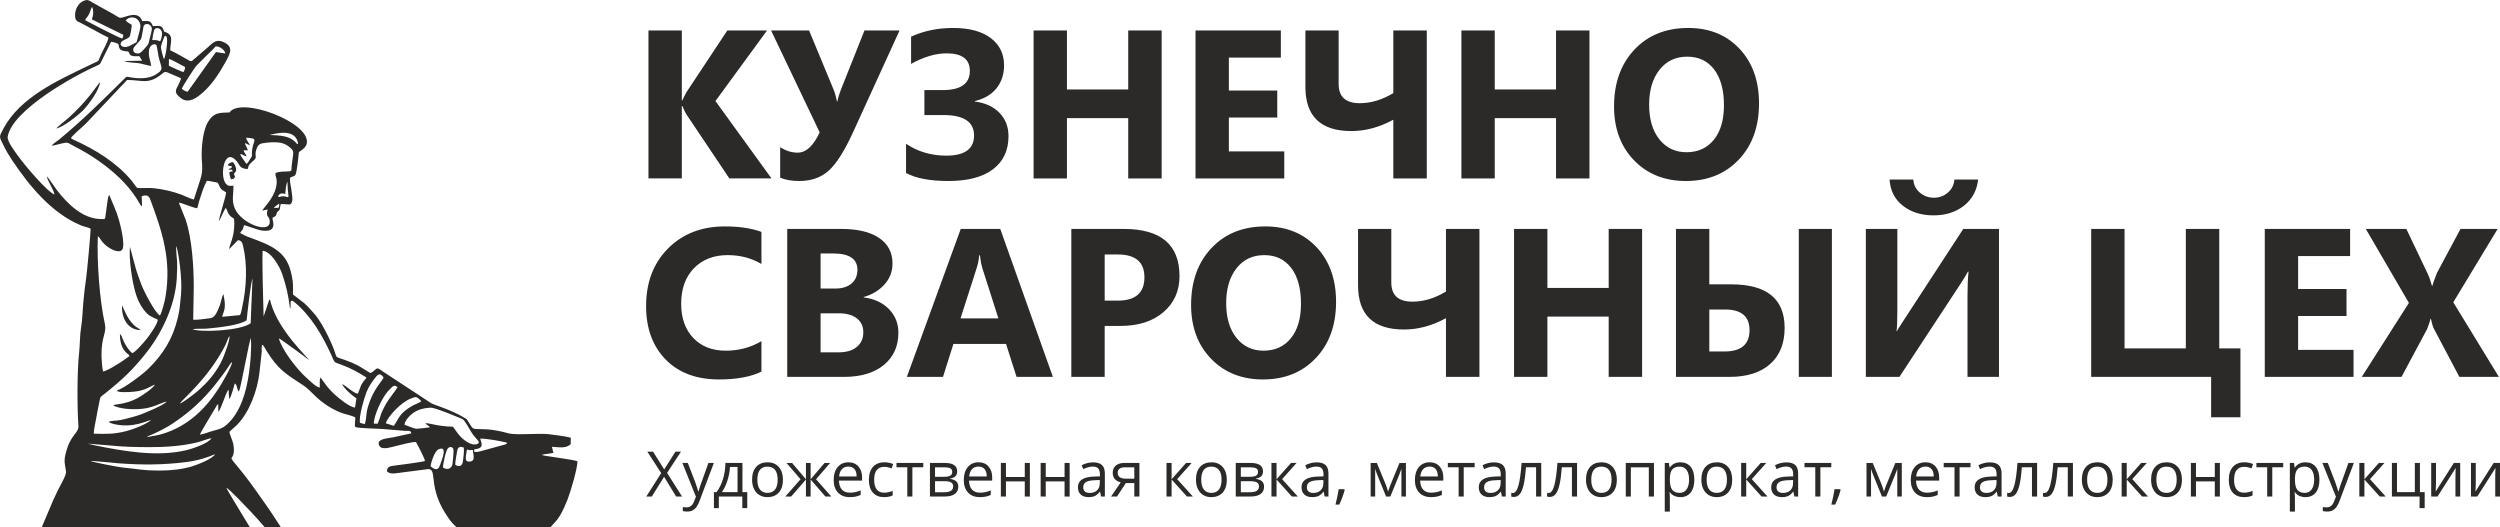 <?xml version="1.0" encoding="UTF-8"?>
<!DOCTYPE svg PUBLIC "-//W3C//DTD SVG 1.1//EN" "http://www.w3.org/Graphics/SVG/1.1/DTD/svg11.dtd">
<!-- Creator: CorelDRAW X7 -->
<svg xmlns="http://www.w3.org/2000/svg" xml:space="preserve" width="100.787mm" height="21.247mm" version="1.1" style="shape-rendering:geometricPrecision; text-rendering:geometricPrecision; image-rendering:optimizeQuality; fill-rule:evenodd; clip-rule:evenodd"
viewBox="0 0 598406 126152"
 xmlns:xlink="http://www.w3.org/1999/xlink">
 <defs>
  <style type="text/css">
   <![CDATA[
    .fil0 {fill:#2B2A29}
   ]]>
  </style>
 </defs>
 <g id="Слой_x0020_1">
  <path class="fil0" d="M113168 107706c117,1318 736,2710 -827,2782 -1156,53 -901,-864 -575,-2885 1002,259 413,117 1402,103zm50087 11142l-1417 0 -2883 -4718 -2932 4718 -1323 0 3567 -5607 -3323 -5121 1379 0 2662 4250 2685 -4250 1327 0 -3323 5079 3581 5649zm75 -8038l1305 0 1763 4583c385,1046 626,1802 719,2266l57 0c65,-251 198,-677 401,-1280 202,-603 866,-2459 1993,-5569l1305 0 -3456 9150c-343,906 -742,1548 -1200,1926 -458,378 -1019,568 -1685,568 -370,0 -739,-42 -1100,-122l0 -972c269,57 569,88 902,88 836,0 1435,-471 1790,-1408l449 -1147 -3243 -8083zm15534 10817l-1182 0 0 -2779 -5623 0 0 2779 -1174 0 0 -3831 631 0c656,-889 1170,-1933 1543,-3130 371,-1197 563,-2484 579,-3856l4074 0 0 6986 1152 0 0 3831zm-2327 -3831l0 -6025 -1805 0c-65,1085 -273,2184 -629,3296 -356,1112 -796,2021 -1325,2729l3759 0zm10871 -2975c0,1313 -331,2337 -990,3073 -660,736 -1572,1104 -2736,1104 -719,0 -1357,-168 -1916,-505 -556,-338 -987,-825 -1290,-1456 -306,-630 -456,-1369 -456,-2216 0,-1312 329,-2334 985,-3064 653,-732 1565,-1098 2727,-1098 1127,0 2018,373 2682,1122 663,749 994,1763 994,3040zm-6125 0c0,1027 205,1811 616,2349 410,539 1014,807 1813,807 796,0 1402,-268 1815,-804 413,-536 619,-1320 619,-2352 0,-1021 -206,-1798 -619,-2329 -413,-531 -1024,-796 -1830,-796 -800,0 -1400,261 -1806,784 -405,523 -608,1305 -608,2341zm11629 -3997l1122 0 0 3895 3326 -3895 1334 0 -3360 3895 3646 4129 -1408 0 -3538 -4069 0 4069 -1122 0 0 -4069 -3531 4069 -1400 0 3639 -4129 -3353 -3895 1334 0 3311 3895 0 -3895zm10482 8174c-1189,0 -2125,-363 -2811,-1086 -689,-724 -1032,-1731 -1032,-3018 0,-1297 318,-2326 957,-3090 638,-764 1495,-1145 2571,-1145 1007,0 1806,331 2392,994 586,664 881,1538 881,2622l0 772 -5539 0c25,944 263,1660 714,2151 453,488 1089,733 1913,733 864,0 1720,-179 2566,-543l0 1087c-430,188 -839,320 -1222,403 -383,80 -846,120 -1390,120zm-330 -7317c-646,0 -1159,210 -1542,631 -386,418 -612,1000 -679,1743l4202 0c0,-766 -170,-1354 -514,-1763 -343,-408 -831,-611 -1467,-611zm8577 7317c-1164,0 -2066,-358 -2705,-1074 -638,-719 -956,-1733 -956,-3043 0,-1347 323,-2386 972,-3120 648,-733 1570,-1102 2769,-1102 386,0 771,43 1160,126 386,82 688,180 909,295l-376 1034c-268,-107 -561,-195 -879,-268 -318,-70 -598,-105 -844,-105 -1632,0 -2449,1042 -2449,3126 0,986 198,1745 596,2274 401,527 989,790 1773,790 669,0 1357,-144 2061,-433l0 1082c-538,278 -1215,418 -2031,418zm9363 -7152l-2614 0 0 7002 -1217 0 0 -7002 -2584 0 0 -1036 6415 0 0 1036zm8114 980c0,523 -150,921 -451,1192 -301,270 -724,453 -1267,545l0 68c686,93 1187,293 1503,601 315,308 473,734 473,1277 0,746 -276,1325 -827,1731 -551,405 -1355,608 -2411,608l-3544 0 0 -8038 3529 0c1996,0 2995,671 2995,2016zm-962 3600c0,-432 -165,-751 -496,-948 -330,-198 -876,-296 -1640,-296l-2209 0 0 2644 2239 0c1405,0 2106,-465 2106,-1400zm-228 -3485c0,-391 -150,-669 -450,-834 -301,-163 -757,-246 -1368,-246l-2299 0 0 2269 2064 0c754,0 1285,-92 1593,-278 308,-188 460,-491 460,-911zm6609 6057c-1190,0 -2126,-363 -2812,-1086 -689,-724 -1032,-1731 -1032,-3018 0,-1297 318,-2326 956,-3090 639,-764 1495,-1145 2572,-1145 1007,0 1806,331 2392,994 586,664 882,1538 882,2622l0 772 -5540 0c25,944 263,1660 714,2151 453,488 1089,733 1913,733 864,0 1720,-179 2567,-543l0 1087c-431,188 -839,320 -1223,403 -382,80 -846,120 -1389,120zm-331 -7317c-646,0 -1159,210 -1543,631 -385,418 -611,1000 -678,1743l4202 0c0,-766 -170,-1354 -513,-1763 -343,-408 -832,-611 -1468,-611zm6581 -871l0 3365 4508 0 0 -3365 1217 0 0 8038 -1217 0 0 -3621 -4508 0 0 3621 -1217 0 0 -8038 1217 0zm9524 0l0 3365 4507 0 0 -3365 1217 0 0 8038 -1217 0 0 -3621 -4507 0 0 3621 -1217 0 0 -8038 1217 0zm13250 8038l-244 -1145 -60 0c-400,504 -798,847 -1197,1028 -400,177 -896,267 -1492,267 -799,0 -1422,-205 -1876,-616 -451,-413 -678,-996 -678,-1757 0,-1626 1299,-2477 3894,-2555l1365 -45 0 -498c0,-629 -136,-1095 -406,-1395 -273,-301 -706,-451 -1302,-451 -671,0 -1428,206 -2274,616l-373 -932c395,-215 829,-385 1299,-508 474,-123 947,-183 1420,-183 960,0 1668,213 2132,639 463,426 693,1107 693,2046l0 5489 -901 0zm-2753 -857c759,0 1355,-207 1786,-623 433,-416 651,-996 651,-1746l0 -726 -1220 53c-966,33 -1665,183 -2093,451 -428,265 -641,681 -641,1242 0,441 133,776 401,1004 265,231 638,345 1116,345zm6569 857l-1425 0 2312 -3398c-622,-138 -1098,-403 -1428,-797 -328,-393 -493,-886 -493,-1484 0,-731 245,-1308 739,-1728 495,-421 1184,-631 2068,-631l3581 0 0 8038 -1220 0 0 -3215 -2031 0 -2103 3215zm153 -5665c0,933 676,1398 2023,1398l1958 0 0 -2720 -2206 0c-1184,0 -1775,441 -1775,1322zm16377 -2373l1335 0 -3471 3879 3756 4159 -1422 0 -3669 -4072 0 4072 -1217 0 0 -8038 1217 0 0 3909 3471 -3909zm9749 4011c0,1313 -331,2337 -989,3073 -662,736 -1573,1104 -2737,1104 -719,0 -1358,-168 -1916,-505 -556,-338 -986,-825 -1290,-1456 -305,-630 -455,-1369 -455,-2216 0,-1312 328,-2334 984,-3064 653,-732 1565,-1098 2727,-1098 1127,0 2018,373 2682,1122 663,749 994,1763 994,3040zm-6126 0c0,1027 206,1811 617,2349 411,539 1014,807 1813,807 796,0 1402,-268 1815,-804 413,-536 619,-1320 619,-2352 0,-1021 -206,-1798 -619,-2329 -413,-531 -1024,-796 -1830,-796 -799,0 -1400,261 -1806,784 -405,523 -609,1305 -609,2341zm14785 -1995c0,523 -150,921 -450,1192 -301,270 -724,453 -1268,545l0 68c687,93 1187,293 1503,601 316,308 473,734 473,1277 0,746 -275,1325 -826,1731 -551,405 -1355,608 -2411,608l-3544 0 0 -8038 3528 0c1996,0 2995,671 2995,2016zm-961 3600c0,-432 -166,-751 -496,-948 -331,-198 -876,-296 -1640,-296l-2209 0 0 2644 2239 0c1405,0 2106,-465 2106,-1400zm-228 -3485c0,-391 -150,-669 -451,-834 -300,-163 -756,-246 -1367,-246l-2299 0 0 2269 2063 0c754,0 1285,-92 1593,-278 308,-188 461,-491 461,-911zm7901 -2131l1334 0 -3471 3879 3757 4159 -1423 0 -3668 -4072 0 4072 -1217 0 0 -8038 1217 0 0 3909 3471 -3909zm8053 8038l-243 -1145 -60 0c-400,504 -799,847 -1197,1028 -400,177 -896,267 -1492,267 -799,0 -1423,-205 -1876,-616 -451,-413 -679,-996 -679,-1757 0,-1626 1300,-2477 3895,-2555l1364 -45 0 -498c0,-629 -135,-1095 -405,-1395 -273,-301 -707,-451 -1303,-451 -671,0 -1427,206 -2273,616l-374 -932c396,-215 829,-385 1300,-508 474,-123 947,-183 1420,-183 959,0 1668,213 2131,639 464,426 693,1107 693,2046l0 5489 -901 0zm-2752 -857c759,0 1355,-207 1786,-623 433,-416 650,-996 650,-1746l0 -726 -1219 53c-966,33 -1665,183 -2093,451 -429,265 -641,681 -641,1242 0,441 132,776 400,1004 266,231 639,345 1117,345zm7440 -886l110 168c-128,491 -310,1059 -550,1705 -238,649 -489,1249 -747,1808l-916 0c130,-508 275,-1136 435,-1886 158,-745 271,-1344 333,-1795l1335 0zm10487 569l228 -681 316 -867 2179 -5302 1547 0 0 8024 -1076 0 0 -6638 -148 425 -426 1122 -2076 5091 -1022 0 -2076 -5104c-258,-656 -438,-1166 -535,-1534l0 6638 -1085 0 0 -8024 1488 0 2108 5097c210,538 403,1124 578,1753zm10263 1324c-1190,0 -2127,-363 -2812,-1086 -689,-724 -1032,-1731 -1032,-3018 0,-1297 318,-2326 956,-3090 639,-764 1495,-1145 2572,-1145 1007,0 1806,331 2392,994 586,664 881,1538 881,2622l0 772 -5539 0c25,944 263,1660 714,2151 453,488 1089,733 1913,733 864,0 1720,-179 2566,-543l0 1087c-430,188 -838,320 -1221,403 -383,80 -847,120 -1390,120zm-331 -7317c-646,0 -1159,210 -1543,631 -385,418 -610,1000 -678,1743l4202 0c0,-766 -170,-1354 -513,-1763 -344,-408 -832,-611 -1468,-611zm10788 165l-2614 0 0 7002 -1217 0 0 -7002 -2584 0 0 -1036 6415 0 0 1036zm6534 7002l-243 -1145 -60 0c-401,504 -799,847 -1197,1028 -401,177 -897,267 -1493,267 -798,0 -1422,-205 -1876,-616 -450,-413 -678,-996 -678,-1757 0,-1626 1300,-2477 3894,-2555l1365 -45 0 -498c0,-629 -136,-1095 -406,-1395 -273,-301 -706,-451 -1302,-451 -671,0 -1427,206 -2274,616l-373 -932c396,-215 829,-385 1300,-508 473,-123 946,-183 1419,-183 959,0 1668,213 2132,639 463,426 693,1107 693,2046l0 5489 -901 0zm-2752 -857c758,0 1354,-207 1785,-623 433,-416 651,-996 651,-1746l0 -726 -1219 53c-967,33 -1666,183 -2094,451 -428,265 -641,681 -641,1242 0,441 133,776 401,1004 265,231 638,345 1117,345zm12160 857l-1232 0 0 -7002 -2414 0c-133,1743 -318,3126 -551,4148 -235,1024 -541,1772 -914,2248 -376,473 -851,711 -1427,711 -266,0 -477,-30 -632,-88l0 -903c109,29 231,45 366,45 563,0 1012,-594 1345,-1783 333,-1187 583,-2993 756,-5414l4703 0 0 8038zm8576 0l-1232 0 0 -7002 -2413 0c-133,1743 -318,3126 -551,4148 -235,1024 -541,1772 -914,2248 -376,473 -851,711 -1428,711 -265,0 -475,-30 -631,-88l0 -903c108,29 231,45 366,45 563,0 1011,-594 1345,-1783 333,-1187 583,-2993 756,-5414l4702 0 0 8038zm9522 -4027c0,1313 -331,2337 -990,3073 -660,736 -1572,1104 -2736,1104 -719,0 -1358,-168 -1916,-505 -556,-338 -987,-825 -1290,-1456 -306,-630 -456,-1369 -456,-2216 0,-1312 329,-2334 985,-3064 653,-732 1565,-1098 2727,-1098 1127,0 2018,373 2682,1122 663,749 994,1763 994,3040zm-6125 0c0,1027 205,1811 615,2349 411,539 1015,807 1814,807 796,0 1402,-268 1815,-804 413,-536 618,-1320 618,-2352 0,-1021 -205,-1798 -618,-2329 -413,-531 -1024,-796 -1830,-796 -799,0 -1400,261 -1806,784 -405,523 -608,1305 -608,2341zm9478 4027l-1217 0 0 -8038 6746 0 0 8038 -1232 0 0 -6987 -4297 0 0 6987zm11857 150c-523,0 -1001,-98 -1435,-290 -431,-193 -796,-491 -1089,-892l-88 0c58,469 88,915 88,1335l0 3303 -1217 0 0 -11644 989 0 170 1097 58 0c313,-441 679,-759 1094,-954 416,-196 892,-294 1430,-294 1067,0 1891,366 2472,1095 578,728 869,1750 869,3067 0,1323 -296,2349 -884,3081 -592,731 -1407,1096 -2457,1096zm-175 -7302c-821,0 -1418,228 -1783,681 -368,456 -556,1180 -566,2174l0 270c0,1130 188,1938 566,2424 376,489 982,732 1813,732 693,0 1240,-281 1633,-844 393,-564 591,-1337 591,-2327 0,-1001 -198,-1770 -591,-2306 -393,-536 -950,-804 -1663,-804zm12581 3125c0,1313 -331,2337 -989,3073 -661,736 -1573,1104 -2737,1104 -719,0 -1358,-168 -1916,-505 -556,-338 -986,-825 -1290,-1456 -305,-630 -455,-1369 -455,-2216 0,-1312 327,-2334 984,-3064 653,-732 1565,-1098 2727,-1098 1126,0 2018,373 2681,1122 664,749 995,1763 995,3040zm-6125 0c0,1027 205,1811 616,2349 411,539 1014,807 1813,807 796,0 1402,-268 1815,-804 414,-536 619,-1320 619,-2352 0,-1021 -205,-1798 -619,-2329 -413,-531 -1024,-796 -1830,-796 -799,0 -1400,261 -1806,784 -406,523 -608,1305 -608,2341zm12949 -4011l1335 0 -3471 3879 3756 4159 -1422 0 -3669 -4072 0 4072 -1217 0 0 -8038 1217 0 0 3909 3471 -3909zm8053 8038l-243 -1145 -60 0c-400,504 -798,847 -1197,1028 -400,177 -896,267 -1492,267 -799,0 -1422,-205 -1876,-616 -450,-413 -678,-996 -678,-1757 0,-1626 1299,-2477 3894,-2555l1364 -45 0 -498c0,-629 -135,-1095 -405,-1395 -273,-301 -706,-451 -1302,-451 -671,0 -1428,206 -2274,616l-373 -932c395,-215 829,-385 1300,-508 473,-123 946,-183 1419,-183 959,0 1668,213 2132,639 463,426 693,1107 693,2046l0 5489 -902 0zm-2752 -857c759,0 1355,-207 1786,-623 433,-416 651,-996 651,-1746l0 -726 -1220 53c-966,33 -1665,183 -2093,451 -429,265 -641,681 -641,1242 0,441 133,776 400,1004 266,231 639,345 1117,345zm11590 -6145l-2615 0 0 7002 -1217 0 0 -7002 -2584 0 0 -1036 6416 0 0 1036zm2116 5259l110 168c-128,491 -311,1059 -551,1705 -238,649 -489,1249 -746,1808l-917 0c131,-508 276,-1136 436,-1886 158,-745 270,-1344 333,-1795l1335 0zm10487 569l228 -681 316 -867 2179 -5302 1547 0 0 8024 -1077 0 0 -6638 -147 425 -426 1122 -2076 5091 -1022 0 -2076 -5104c-258,-656 -438,-1166 -536,-1534l0 6638 -1084 0 0 -8024 1487 0 2109 5097c210,538 403,1124 578,1753zm10262 1324c-1189,0 -2126,-363 -2812,-1086 -688,-724 -1031,-1731 -1031,-3018 0,-1297 317,-2326 956,-3090 639,-764 1495,-1145 2572,-1145 1007,0 1805,331 2391,994 586,664 882,1538 882,2622l0 772 -5539 0c25,944 263,1660 713,2151 454,488 1089,733 1914,733 863,0 1720,-179 2566,-543l0 1087c-430,188 -838,320 -1222,403 -383,80 -846,120 -1390,120zm-330 -7317c-646,0 -1159,210 -1543,631 -385,418 -611,1000 -678,1743l4202 0c0,-766 -170,-1354 -514,-1763 -343,-408 -831,-611 -1467,-611zm10788 165l-2614 0 0 7002 -1218 0 0 -7002 -2583 0 0 -1036 6415 0 0 1036zm6533 7002l-242 -1145 -60 0c-401,504 -799,847 -1197,1028 -401,177 -897,267 -1493,267 -799,0 -1423,-205 -1876,-616 -450,-413 -678,-996 -678,-1757 0,-1626 1299,-2477 3894,-2555l1364 -45 0 -498c0,-629 -135,-1095 -405,-1395 -273,-301 -707,-451 -1303,-451 -670,0 -1427,206 -2273,616l-373 -932c395,-215 829,-385 1300,-508 473,-123 946,-183 1419,-183 959,0 1668,213 2131,639 464,426 694,1107 694,2046l0 5489 -902 0zm-2752 -857c759,0 1355,-207 1786,-623 433,-416 650,-996 650,-1746l0 -726 -1219 53c-966,33 -1665,183 -2093,451 -429,265 -641,681 -641,1242 0,441 132,776 401,1004 265,231 638,345 1116,345zm12161 857l-1232 0 0 -7002 -2414 0c-133,1743 -318,3126 -551,4148 -236,1024 -541,1772 -914,2248 -376,473 -852,711 -1428,711 -265,0 -476,-30 -631,-88l0 -903c108,29 231,45 366,45 563,0 1012,-594 1345,-1783 333,-1187 583,-2993 756,-5414l4703 0 0 8038zm8576 0l-1232 0 0 -7002 -2414 0c-132,1743 -318,3126 -550,4148 -236,1024 -541,1772 -915,2248 -375,473 -850,711 -1427,711 -265,0 -476,-30 -631,-88l0 -903c108,29 231,45 366,45 563,0 1011,-594 1344,-1783 333,-1187 584,-2993 757,-5414l4702 0 0 8038zm9521 -4027c0,1313 -330,2337 -989,3073 -661,736 -1572,1104 -2737,1104 -718,0 -1357,-168 -1915,-505 -557,-338 -987,-825 -1290,-1456 -306,-630 -456,-1369 -456,-2216 0,-1312 328,-2334 984,-3064 654,-732 1565,-1098 2727,-1098 1127,0 2019,373 2682,1122 664,749 994,1763 994,3040zm-6125 0c0,1027 206,1811 616,2349 411,539 1014,807 1813,807 797,0 1403,-268 1816,-804 413,-536 618,-1320 618,-2352 0,-1021 -205,-1798 -618,-2329 -413,-531 -1025,-796 -1831,-796 -799,0 -1400,261 -1805,784 -406,523 -609,1305 -609,2341zm12949 -4011l1335 0 -3471 3879 3756 4159 -1422 0 -3668 -4072 0 4072 -1217 0 0 -8038 1217 0 0 3909 3470 -3909zm9749 4011c0,1313 -330,2337 -989,3073 -661,736 -1573,1104 -2737,1104 -718,0 -1357,-168 -1915,-505 -557,-338 -988,-825 -1291,-1456 -305,-630 -455,-1369 -455,-2216 0,-1312 328,-2334 984,-3064 654,-732 1565,-1098 2727,-1098 1127,0 2019,373 2682,1122 664,749 994,1763 994,3040zm-6125 0c0,1027 206,1811 616,2349 410,539 1014,807 1813,807 797,0 1402,-268 1816,-804 413,-536 618,-1320 618,-2352 0,-1021 -205,-1798 -618,-2329 -414,-531 -1025,-796 -1831,-796 -799,0 -1400,261 -1805,784 -406,523 -609,1305 -609,2341zm9479 -4011l0 3365 4507 0 0 -3365 1217 0 0 8038 -1217 0 0 -3621 -4507 0 0 3621 -1217 0 0 -8038 1217 0zm11519 8188c-1164,0 -2066,-358 -2705,-1074 -639,-719 -957,-1733 -957,-3043 0,-1347 324,-2386 972,-3120 649,-733 1570,-1102 2769,-1102 386,0 772,43 1160,126 386,82 689,180 909,295l-375 1034c-268,-107 -561,-195 -880,-268 -317,-70 -597,-105 -843,-105 -1633,0 -2449,1042 -2449,3126 0,986 197,1745 596,2274 400,527 989,790 1773,790 668,0 1357,-144 2060,-433l0 1082c-538,278 -1214,418 -2030,418zm9363 -7152l-2615 0 0 7002 -1216 0 0 -7002 -2585 0 0 -1036 6416 0 0 1036zm5331 7152c-523,0 -1001,-98 -1435,-290 -430,-193 -796,-491 -1089,-892l-88 0c58,469 88,915 88,1335l0 3303 -1217 0 0 -11644 989 0 171 1097 57 0c313,-441 679,-759 1094,-954 416,-196 892,-294 1430,-294 1067,0 1891,366 2472,1095 578,728 869,1750 869,3067 0,1323 -296,2349 -884,3081 -591,731 -1408,1096 -2457,1096zm-175 -7302c-822,0 -1417,228 -1783,681 -368,456 -556,1180 -566,2174l0 270c0,1130 188,1938 566,2424 375,489 982,732 1813,732 694,0 1239,-281 1633,-844 393,-564 591,-1337 591,-2327 0,-1001 -198,-1770 -591,-2306 -394,-536 -949,-804 -1663,-804zm4217 -886l1305 0 1763 4583c386,1046 625,1802 719,2266l57 0c65,-251 198,-677 401,-1280 202,-603 866,-2459 1993,-5569l1305 0 -3457 9150c-342,906 -741,1548 -1199,1926 -458,378 -1019,568 -1685,568 -370,0 -739,-42 -1100,-122l0 -972c269,57 569,88 902,88 836,0 1435,-471 1790,-1408l449 -1147 -3243 -8083zm13535 0l1335 0 -3471 3879 3756 4159 -1422 0 -3669 -4072 0 4072 -1216 0 0 -8038 1216 0 0 3909 3471 -3909zm10953 10817l-1219 0 0 -2779 -6623 0 0 -8038 1216 0 0 6986 4270 0 0 -6986 1219 0 0 6986 1137 0 0 3831zm2707 -10817l0 5096 -52 1337 -20 418 4352 -6851 1518 0 0 8038 -1137 0 0 -4913 22 -970 38 -953 -4347 6836 -1518 0 0 -8038 1144 0zm9524 0l0 5096 -52 1337 -21 418 4352 -6851 1518 0 0 8038 -1136 0 0 -4913 22 -970 38 -953 -4348 6836 -1517 0 0 -8038 1144 0zm-410349 -21851c-2580,1248 -5961,1871 -10125,1871 -5430,0 -9705,-1593 -12815,-4789 -3120,-3195 -4671,-7452 -4671,-12772 0,-5666 1745,-10261 5244,-13785 3498,-3524 8043,-5286 13624,-5286 3457,0 6374,438 8743,1315l0 7681c-2369,-1417 -5067,-2125 -8102,-2125 -3322,0 -6011,1045 -8052,3136 -2039,2092 -3060,4924 -3060,8499 0,3423 961,6155 2892,8187 1922,2031 4519,3051 7782,3051 3111,0 5960,-758 8540,-2276l0 7293zm6172 1256l0 -35418 12899 0c3954,0 6990,724 9114,2175 2124,1442 3187,3490 3187,6121 0,1913 -649,3583 -1939,5016 -1298,1433 -2942,2428 -4958,2984l0 102c2521,312 4537,1247 6045,2790 1501,1552 2259,3432 2259,5658 0,3246 -1163,5817 -3481,7722 -2327,1897 -5497,2850 -9510,2850l-13616 0zm7984 -29542l0 8397 3507 0c1644,0 2942,-396 3887,-1197 952,-801 1424,-1897 1424,-3296 0,-2606 -1947,-3904 -5834,-3904l-2984 0zm0 14324l0 9341 4325 0c1838,0 3288,-429 4333,-1289 1046,-852 1569,-2024 1569,-3507 0,-1417 -514,-2521 -1543,-3331 -1038,-809 -2470,-1214 -4317,-1214l-4367 0zm55602 15218l-8692 0 -2521 -7883 -12596 0 -2495 7883 -8651 0 12900 -35418 9459 0 12596 35418zm-13043 -14004l-3802 -11905c-278,-893 -481,-1955 -598,-3186l-195 0c-84,1036 -286,2065 -615,3085l-3853 12006 9063 0zm25445 1804l0 12200 -7984 0 0 -35418 12503 0c8928,0 13389,3760 13389,11289 0,3557 -1282,6432 -3845,8633 -2563,2192 -5978,3296 -10260,3296l-3803 0zm0 -17098l0 11045 3137 0c4248,0 6373,-1863 6373,-5582 0,-3642 -2125,-5463 -6373,-5463l-3137 0zm37872 29913c-5075,0 -9207,-1652 -12402,-4948 -3196,-3306 -4789,-7606 -4789,-12908 0,-5599 1619,-10126 4865,-13583 3246,-3456 7537,-5193 12891,-5193 5058,0 9148,1661 12267,4965 3119,3314 4679,7682 4679,13094 0,5565 -1619,10058 -4856,13464 -3229,3407 -7453,5109 -12655,5109zm345 -29761c-2798,0 -5024,1045 -6668,3154 -1644,2099 -2470,4872 -2470,8329 0,3507 826,6281 2470,8330 1644,2040 3802,3060 6466,3060 2757,0 4932,-995 6551,-2976 1611,-1990 2420,-4738 2420,-8262 0,-3676 -785,-6534 -2344,-8575 -1568,-2040 -3709,-3060 -6425,-3060zm51480 29146l-8009 0 0 -14054c-3305,1812 -6661,2714 -10050,2714 -7326,0 -10994,-3524 -10994,-10572l0 -13506 7959 0 0 12815c0,3068 1686,4595 5058,4595 2673,0 5346,-801 8027,-2420l0 -14990 8009 0 0 35418zm38943 0l-8001 0 0 -14425 -14670 0 0 14425 -7984 0 0 -35418 7984 0 0 14130 14670 0 0 -14130 8001 0 0 35418zm45426 0l-7925 0 0 -35418 7925 0 0 35418zm-37324 0l0 -35418 7984 0 0 13261 5211 0c8548,0 12815,3474 12815,10421 0,3710 -1147,6593 -3457,8650 -2302,2057 -5556,3086 -9755,3086l-12798 0zm7984 -16128l0 10049 3600 0c4022,0 6028,-1703 6028,-5109 0,-3297 -1956,-4940 -5876,-4940l-3752 0zm69337 16128l-7537 0 0 -19467c0,-2234 83,-4148 252,-5724l-151 0c-347,674 -937,1652 -1779,2933l-14620 22258 -8034 0 0 -35418 7537 0 0 19585c0,2420 -68,4046 -194,4864l93 0c84,-194 691,-1155 1829,-2892l14054 -21557 8550 0 0 35418zm-4991 -47239c-295,2622 -1425,4705 -3382,6256 -1964,1543 -4392,2319 -7293,2319 -2942,0 -5395,-776 -7360,-2319 -1955,-1551 -3009,-3634 -3161,-6256l5682 0c85,1273 599,2310 1560,3128 953,818 2082,1223 3381,1223 1281,0 2395,-414 3339,-1231 936,-827 1458,-1863 1551,-3120l5683 0zm62785 56901l-7015 0 0 -9662 -28707 0 0 -35418 7984 0 0 28597 14670 0 0 -28597 8001 0 0 28597 5067 0 0 16483zm27072 -9662l-21246 0 0 -35418 20428 0 0 6491 -12444 0 0 7883 11584 0 0 6467 -11584 0 0 8102 13262 0 0 6475zm34795 0l-9460 0 -6104 -11534c-228,-430 -464,-1222 -717,-2369l-93 0c-117,540 -387,1367 -817,2471l-6121 11432 -9511 0 11281 -17713 -10319 -17705 9704 0 5067 10623c396,834 750,1829 1062,2984l101 0c194,-691 565,-1720 1105,-3086l5632 -10521 8894 0 -10623 17561 10919 17857zm-413478 -47505l-10084 0 -10320 -15387c-202,-295 -514,-953 -944,-1956l-118 0 0 17343 -7984 0 0 -35419 7984 0 0 16744 118 0c203,-464 531,-1121 995,-1973l9780 -14771 9510 0 -12352 16896 13415 18523zm30654 -35419l-11095 24282c-2074,4543 -4030,7637 -5876,9282 -1847,1652 -4182,2470 -7015,2470 -1880,0 -3406,-270 -4594,-809l0 -7293c1349,877 2748,1315 4198,1315 1998,0 3752,-1619 5261,-4847l-11635 -24400 9097 0 5877 14173c345,860 615,1821 817,2892l43 0c185,-886 464,-1821 843,-2791l5682 -14274 8397 0zm1552 34112l0 -6989c2816,1888 6020,2841 9611,2841 4443,0 6669,-1611 6669,-4823 0,-3262 -2445,-4890 -7335,-4890l-4553 0 0 -5977 4350 0c4351,0 6526,-1526 6526,-4595 0,-2799 -1855,-4199 -5564,-4199 -2648,0 -5480,843 -8498,2521l0 -6517c3035,-1391 6382,-2082 10057,-2082 3870,0 6872,809 9005,2411 2133,1610 3195,3785 3195,6534 0,2158 -607,3987 -1813,5497 -1213,1509 -2933,2521 -5176,3052l0 118c2521,329 4493,1239 5918,2731 1425,1493 2133,3339 2133,5548 0,3407 -1231,6053 -3701,7925 -2470,1880 -6028,2816 -10673,2816 -4410,0 -7799,-641 -10151,-1922zm61183 1307l-8001 0 0 -14426 -14670 0 0 14426 -7984 0 0 -35419 7984 0 0 14130 14670 0 0 -14130 8001 0 0 35419zm29349 0l-21246 0 0 -35419 20428 0 0 6492 -12444 0 0 7883 11584 0 0 6466 -11584 0 0 8103 13262 0 0 6475zm34111 0l-8009 0 0 -14055c-3305,1813 -6661,2715 -10050,2715 -7326,0 -10994,-3524 -10994,-10573l0 -13506 7959 0 0 12815c0,3069 1686,4595 5059,4595 2672,0 5345,-801 8026,-2420l0 -14990 8009 0 0 35419zm38943 0l-8001 0 0 -14426 -14670 0 0 14426 -7984 0 0 -35419 7984 0 0 14130 14670 0 0 -14130 8001 0 0 35419zm23075 615c-5075,0 -9206,-1652 -12401,-4949 -3195,-3305 -4790,-7604 -4790,-12908 0,-5598 1620,-10125 4866,-13582 3245,-3457 7537,-5193 12891,-5193 5058,0 9147,1660 12266,4966 3120,3313 4680,7680 4680,13093 0,5564 -1619,10058 -4857,13464 -3228,3406 -7452,5109 -12655,5109zm346 -29761c-2799,0 -5025,1045 -6668,3153 -1645,2099 -2471,4873 -2471,8330 0,3507 826,6281 2471,8329 1643,2041 3802,3061 6466,3061 2757,0 4932,-995 6551,-2976 1610,-1990 2420,-4738 2420,-8262 0,-3676 -784,-6534 -2344,-8575 -1568,-2040 -3710,-3060 -6425,-3060zm-347617 28741c-133,-507 -416,-424 -121,-918 226,-378 416,-205 373,-872 -40,-621 -389,-1299 -755,-1702 -672,13 -975,308 -1272,722 219,176 312,112 627,183 355,80 16,-129 394,156 -185,758 -526,125 -805,811 459,-75 780,-295 1013,295 -363,165 -369,-47 -810,241 -36,432 206,1322 354,1681 660,10 748,-171 1002,-597zm-27062 30789c-151,3177 1462,5912 4477,5912 -354,-340 -1039,-656 -1508,-1085 -920,-841 -1621,-1935 -2128,-3043l-841 -1784zm-15741 -42333c1717,-359 5193,-3121 6407,-4339 1422,-1427 3929,-4941 4075,-6744 -218,147 -2016,2638 -2296,2985 -1657,2056 -3344,3851 -5268,5569 -351,314 -2776,2262 -2918,2529zm53014 18996c-315,-16 -626,0 -934,43 337,-446 829,-816 1326,-1044 -47,269 -80,487 -95,742 1,175 -149,254 -297,259zm1795 -3316c84,-1039 158,-2091 518,-3029 33,1206 118,2398 268,3574 11,168 -145,223 -322,196 -628,-258 -1235,-283 -1820,-32 -269,79 -363,-168 -283,-349 460,-615 1074,-572 1639,-360zm3073 -12190c-512,-2444 -2770,-3045 -6827,-1945 2237,120 4919,59 6489,2054 118,149 377,145 338,-109zm37658 77045c-105,-701 241,-2066 339,-2873 136,-1121 419,-1779 1655,-1295 154,738 -81,2353 -166,3116 -155,1414 -843,1548 -1828,1052zm-70600 1333c-4808,-6 -5051,-363 -9032,-722 -1063,-96 -7067,-1254 -7654,-1558 185,-93 5792,480 6694,548 5516,414 10565,402 16020,-277 2039,-255 3645,-644 5478,-1289 569,-201 1064,-444 1564,-604 -513,1048 -4185,2505 -5530,2913 -2185,663 -4972,992 -7540,989zm67613 -754c-27,-395 634,-3986 1220,-4596 363,-378 1004,-419 1264,165 184,415 -117,2895 -175,3512 -85,905 -1019,1829 -2309,919zm-2965 -275c24,-400 852,-3592 1936,-4057 2292,-982 740,2544 352,3743 -548,1694 -1571,891 -2288,314zm10635 -3440l-227 -99c39,-701 74,-477 796,-633 1763,-380 773,-1837 686,-2442 1683,-13 4775,583 6384,951 -219,538 248,140 -437,460l-5354 1468c-588,138 -1277,419 -1848,295zm-78173 -1132c3871,30 8047,-243 11767,-1158 982,-242 2559,-900 3325,-982 -576,1139 -4395,2495 -6113,2893 -7004,1626 -14906,220 -21869,-1193 -578,-117 -1199,-331 -1632,-398l5944 488c3240,312 5466,329 8578,350zm61313 -5360c83,-1178 1582,-2501 2227,-2926 1072,-706 2435,-1103 4027,-1163 1065,-40 6250,2180 7553,2696 571,226 1705,2378 2116,3054 1140,1875 2494,2458 1540,2919 -1203,582 -2987,-716 -3627,-1312 -962,-896 -1441,-1708 -2237,-2803 -3651,-80 -5183,-790 -6584,-853 290,533 917,629 1054,1001 -134,63 -3040,375 -3293,348 -433,-49 -2273,-777 -2776,-961zm-4474 -350c384,-1481 3549,-4980 5917,-5896 1341,-519 1359,-496 2062,89l517 507c-386,402 -1336,661 -2101,1092 -3282,1853 -3208,3043 -4474,4818l-1921 -610zm-2866 89c-66,-1779 1871,-6147 3494,-7898 1362,-1470 1405,-1288 2174,-888 -79,414 -2008,2707 -2754,4034 -1542,2741 -1145,2794 -1995,4756l-919 -4zm-3342 -210c-246,-1607 1028,-5965 1605,-7396 439,-1090 1035,-2014 1625,-2808 1069,-1442 1512,-1933 2458,-635 -212,591 -1926,2351 -2991,4904 -1446,3462 -990,4126 -1393,5823l-103 301c-7,-17 -25,68 -52,133l-1149 -322zm-50942 3428c145,-284 1069,-550 1529,-764 1603,-749 3258,-1568 4686,-2544 2108,-1441 3669,-2620 5351,-4160 1784,-1634 3146,-3135 4658,-4979 862,-1051 2767,-3579 3553,-4860 29,-46 209,-336 247,-377 196,-208 74,-109 338,-248 -154,1213 -2675,5428 -3325,6429 -3242,4983 -7446,8918 -13257,10710 -1396,430 -2453,506 -3780,793zm21989 -10899c480,-930 2389,-11841 2854,-12850 211,2433 -110,6070 -439,8374 -637,4456 -1983,9450 -5399,12453 -941,828 -1805,1052 -3069,1380 -1024,266 -2403,850 -3295,957 93,-427 3096,-5363 3766,-6495 214,-362 264,-650 627,-790l23 1802c629,-460 1732,-4475 2404,-5268 109,242 89,698 94,1040l108 1046c5,-17 22,69 38,100 424,-396 1059,-2924 1297,-3708 660,398 378,1339 991,1959zm-14158 2853c616,-971 6714,-5891 10814,-13772 354,-681 752,-1923 1056,-2368 267,705 -1217,4514 -1523,5245 -1282,3071 -3619,5846 -6199,8033 -733,621 -3540,2789 -4148,2862zm19858 -28622c-11,-2589 -132,-5375 -32,-7940 2034,170 4079,3772 4712,5625 877,2574 1529,5309 1853,8282 372,-777 -194,-1974 498,-1938 34,2 133,26 166,38 15,6 290,211 355,265 4083,3380 6703,7980 8912,12781 865,1881 381,1497 2341,2216 1202,441 2151,893 3159,1406 1078,550 1833,1079 2825,1645 -115,422 -49,226 -332,550 -1157,1326 -1069,2011 -1701,3357 -1145,-181 -2768,-1892 -3761,-2315 391,1025 2560,2898 3429,3422l-338 2204c-1269,-72 -3910,-2265 -4750,-3016 -542,-483 -1229,-1191 -1889,-1967 -295,-346 -1459,-2056 -1635,-2195 -269,534 -144,1682 -162,2369 -714,64 -2512,-1713 -3113,-2245 -2321,-2058 -5950,-6727 -6690,-9520 305,67 6762,4782 7265,5221 -257,-570 -7181,-6906 -9129,-13519 -377,-1279 -128,-859 -435,-937l-1346 4023 -202 -7812zm-3857 8719c147,-1559 1024,-9262 1402,-10027l-440 10741c-2593,1834 -12156,2196 -13922,1407 713,-173 2709,-64 3566,-149 2601,-256 7506,-731 9394,-1972zm-31862 24807c4776,1140 8141,-891 8997,-940 -1123,998 -4142,2186 -5909,2639 -2925,749 -4775,710 -7827,622 31,-1192 392,-2443 591,-3670 158,-966 430,-2399 656,-3417 461,-2072 64,-1415 1515,-2580 4015,-3218 6804,-5768 10135,-10107 3573,-4653 6636,-11141 6977,-17395 264,-4847 -14,-3561 -183,-7738 506,714 926,4577 1017,5388 205,1834 361,4309 189,6167 -212,2278 -294,3614 -775,5623 -1210,5063 -3526,8697 -7008,12149 -1416,1404 -5886,4766 -7554,5226 167,172 -131,141 487,310 842,230 3707,50 4651,-155 2308,-502 2890,-1185 3946,-1553 -436,915 -3146,2697 -4200,3263 -2760,1484 -5229,1412 -5771,1666 376,442 2254,795 3107,870 5985,522 7593,-1333 9662,-1720 -544,818 -5345,2772 -6228,3089 -1253,449 -2348,728 -3656,1060 -2103,533 -2386,329 -3506,536l-422 140c140,171 -52,42 276,249l833 278zm20023 -51642c193,-428 329,-1288 487,-1750 551,-1613 943,-3176 1819,-4803 529,3 1169,151 1654,253 662,140 940,25 1183,594 316,740 447,1135 1216,1565l562 338c-79,1339 -1877,6304 -1633,6855 226,-423 1266,-2896 1578,-3112 439,646 296,1125 1016,1865 870,895 1006,138 1006,1859 0,3377 -1150,4986 -1231,6132l2099 -2146c939,72 1064,710 1249,1484 1069,4451 788,9974 -205,14395 -80,358 -298,1910 -615,2061l-4202 396c218,-1004 586,-1315 636,-2566 51,-1282 -226,-1842 -300,-2835 -422,435 -545,1702 -886,2610 -1252,3335 -1718,3041 -3339,3259 -963,129 -2069,287 -3044,237l133 -7973c3,-4817 -442,-11509 -1930,-15944l-1637 -4101c673,7 3639,1338 4384,1327zm12044 -9362c286,-516 103,-655 573,-1214 267,-319 556,-570 923,-881 1035,-878 -26,-1047 728,-2899 450,-1105 971,-1158 2279,-1323 1004,-126 2534,-184 3501,24 953,206 1725,682 2343,1267 807,764 646,1035 410,2819 -66,498 -151,1044 -198,1551 -84,893 159,1120 -668,1192 -1083,95 -2335,-28 -3173,414 -84,854 155,798 237,1493 420,3558 -2982,6615 -3429,7479l1289 -261c-38,445 -267,887 -96,1403 158,475 358,260 525,922 990,3933 -6727,1257 -8311,-2652 -767,-1893 -267,-3274 -291,-5373 -980,48 -1270,155 -1805,-463 -346,-400 -559,-1085 -638,-1680 -366,-2739 857,-6548 3240,-3692 806,965 588,1688 2561,1874zm-593 -6256l1153 569c-183,-706 -748,-921 -886,-1833 1416,145 1989,87 1981,673 -5,407 29,-75 -21,194l-351 1108c-650,2984 477,1489 -1036,3761 -238,357 -155,307 -488,515 -23,-21 -53,-52 -67,-67l-756 -1070c-330,-505 -544,-677 -680,-1238 647,141 1084,545 1560,596 -203,-506 -711,-999 -732,-1461l989 11c-146,-737 -604,-1056 -666,-1758zm-18217 -20116c608,99 3172,1602 3875,1936 -18,522 -190,853 -358,1200 -587,-71 -2926,-1249 -3523,-1507l6 -1629zm-27398 32459c-1837,-739 -7359,-7292 -8843,-9422 -580,-833 -2539,-3346 -2349,-4441 1097,-6327 15721,-14513 21409,-17010 833,-366 704,-419 1093,-1170l2245 -4511c428,14 1357,279 1701,498 389,472 -379,1718 2408,1815 534,678 32,1272 2650,1114l512 803c162,261 -23,-161 161,282l-4245 81c520,364 2442,380 3303,500 954,133 2350,620 3119,666 -124,-1115 -598,-1865 -574,-3215 37,-2110 1588,-2219 1849,-1717l254 1308c493,4039 2028,4185 -432,5684 -673,410 -1468,689 -2456,821 -985,131 -2157,77 -3169,-73 -1666,-248 -1170,-456 -2210,569 -5081,5018 -9651,9571 -15276,14231 -449,371 -1497,994 -1818,1486 1070,-57 3166,-918 3918,-663l3046 1634c1901,1040 3969,2375 5708,3704 3392,2590 6311,5498 8390,9188 319,566 287,481 578,617l-89 -2376c1134,-403 1689,-200 2058,792 2901,7800 5113,14464 3633,23316 -177,1058 -846,3734 -1322,4434 -1185,-578 -3937,-6001 -4454,-7423 -538,-1480 -1082,-2835 -1502,-4455l-1222 -4549c-290,3040 534,8169 1262,10783 455,1634 1094,3010 1931,4122 1396,1854 1960,1760 3459,2519 31,981 -2017,3805 -2563,4498 -622,788 -2776,3301 -3535,3527 -971,-801 -1741,-2075 -2269,-3351 -109,-264 -161,-432 -263,-678l-333 -499c-15,-55 -56,-55 -87,-79 -31,1908 422,3639 1841,4784 424,342 254,66 435,527 -464,275 -926,679 -1474,1048 -950,638 -3955,2578 -4835,2618 -210,-560 -383,-3178 -383,-3964 -3,-4631 1316,-5174 794,-7500 -1266,-5631 -1907,-14932 -1674,-20855 382,199 22,-118 398,324 108,127 137,217 234,366 144,222 368,507 515,684 1211,1458 3749,2809 4638,1872 915,-1024 -410,-6092 -732,-7215 -621,-2168 -1521,-4024 -2293,-5907 -201,193 -106,41 -246,348l-210 1194c-68,575 -133,1049 -217,1589 -448,2881 -74,2596 -1186,2597 -4581,8 -8246,-3764 -10682,-6918 -571,-740 -2105,-3087 -2452,-3346 287,1328 1622,3070 1853,4394zm30487 -25337c155,-522 3006,-5009 3547,-5550 839,-838 1415,-1422 2289,-2287 770,-761 1671,-1580 2268,-2296 1089,-22 2207,932 2309,1703l-2251 -336 -6773 9506c-449,-49 -1127,-445 -1389,-740zm-4272 -7044c-172,-295 -758,-2586 -729,-2938 29,-363 743,-2501 970,-2677 347,107 349,50 461,524 147,624 -27,1772 -88,2383 -67,681 -348,2260 -614,2708zm-2799 -4599c53,-641 253,-1695 428,-2286 259,-877 1240,-661 1681,-71 404,539 184,1622 -22,2209 -338,959 28,37 -2087,148zm-1622 -3774c680,-306 1495,339 1522,1089 13,334 -430,1965 -522,2347 -292,1205 -161,1195 -897,2007 -322,356 -1069,1275 -1450,1441 -759,329 -1817,-90 -1564,-1064 95,-368 921,-1180 1299,-1614 858,-984 540,-721 849,-2048 347,-1485 109,-1863 763,-2158zm-5076 5437c-1041,-144 -1161,-999 -324,-1522 589,-368 1585,-578 1723,-1275 151,-754 374,-1768 381,-2520 -411,-246 -1174,-625 -1440,-1082 1311,-1342 3374,-599 3520,1333 37,491 -397,2023 -535,2489 -534,1796 -80,1246 -1097,1801 -596,326 -1447,885 -2228,776zm-9388 -6416c136,-406 683,-847 979,-1499 192,-424 532,-1491 684,-1682 256,428 287,880 277,1517 -12,757 -196,869 -303,1474l7508 3687c-34,581 -93,451 -219,897 -749,-103 -7797,-3799 -8926,-4394zm32028 121319l-4 -9 22 9 7365 0c-2725,-4469 -5477,-8990 -5589,-9413 698,301 4948,4781 5716,5597 1230,1307 2343,2545 3416,3816l3879 0c-1247,-1952 -2504,-3861 -3230,-4886l-2782 -3945c-955,-1307 -1838,-2559 -2827,-3798 -4212,-5276 -2778,-2871 -2415,-5144 86,-540 24,-1412 -67,-1955 -149,-894 -931,-2461 -960,-3059 620,-640 1249,-1091 1816,-1663 2969,-2991 4918,-8348 5380,-12567l529 -4916c16,-533 -57,-1207 94,-1683 384,97 521,570 1021,1377 2805,4527 4470,5463 8944,8399 2102,1379 3323,3999 8488,6303 1175,525 2719,734 3822,1257 154,855 -308,1999 77,2346 388,298 5834,395 6884,498l5091 425c867,33 1192,-216 1391,585l-4513 983c-1009,214 -4107,305 -3126,2015 614,1071 2599,350 4180,-23 998,-236 3569,-945 4574,-892 219,338 2189,4081 2149,4540 -542,206 -6342,1010 -7542,1130 -968,98 -1575,371 -1542,1393 975,763 2002,402 3677,206l5668 -726c3048,-673 240,3516 4519,10357 568,907 1191,1851 1810,2526 123,135 503,511 909,917l22574 0c554,-598 1532,-1566 2220,-2693 665,-1092 1397,-2761 1856,-3929 667,-1695 2390,-7482 2352,-9140 -1374,-454 -8219,-1273 -8540,-1486l607 -186c307,-34 381,-19 723,-74 505,-82 971,-151 1454,-241l-345 -1453c1763,96 3362,444 4490,-634l18 -1556c-1064,-303 -4353,-743 -5506,-860 -2183,-221 -7690,294 -9369,-171 -1760,-488 -3577,-875 -5417,-976 -3418,-185 -2868,349 -4080,-1567 -573,-905 -332,-736 -1248,-1285 -1550,-929 -3507,-1760 -5205,-2392 -3245,-1207 -1621,-386 -4995,-2589l-9164 -6001c-418,-265 -1065,-924 -1516,-674 -489,271 -789,845 -1496,1034l-2838 -1744c-1238,-607 -1931,-921 -3300,-1401 -3122,-1094 -1067,225 -3888,-5519 -1004,-2045 -2190,-4247 -3539,-5715 -839,-913 -1433,-1619 -2304,-2395l-2635 -2019c-31,-1115 78,-2260 -81,-3307 -433,-2864 -1155,-5152 -3320,-6945 -1909,-1581 -4353,-2406 -6777,-3336 -431,-165 -823,-261 -1222,-471 -202,-106 -334,-189 -541,-285l-677 -349c308,-811 561,-353 892,-1879 429,-25 3244,1166 4452,1291 862,88 1902,71 2338,-572 556,-817 27,-1822 30,-2502 199,-120 621,-272 798,-509 243,-327 132,-646 405,-937 289,-307 458,-190 568,-718 105,-506 52,-576 220,-1133 742,-28 1255,105 1951,101 355,-2 520,-58 701,-554 279,-768 43,-1494 -46,-2463 -93,-1016 -461,-2240 -414,-3252 202,-445 1074,-358 1301,-797 410,-794 737,-4461 850,-5471 677,-503 1735,-1060 1900,-2167 744,-5020 -15901,-11212 -18509,-7319 -2511,86 -3739,-18 -5128,2229 -1345,2174 -1706,6703 -1482,9529 232,2925 -149,3526 -1025,6281 -253,796 -641,1907 -909,2800 -609,-81 -2188,-858 -2924,-1138 -2039,-774 -4357,-1317 -6579,-1557 -1370,-148 -2731,25 -4031,-63 -556,-545 -981,-1309 -1498,-1919 -3635,-4281 -8614,-7305 -13728,-9614 -9,-4 -305,-149 -324,-161 -318,-208 -137,-71 -320,-267 146,-421 2831,-2786 3472,-3359l8249 -8739c555,-566 1346,-1350 1679,-1799 3663,-7 5088,1228 8405,-1481 603,-492 764,-583 1577,-193 897,431 2123,840 2934,1274 -28,529 -771,1836 -1028,2384 -509,1085 113,1564 796,2182 1616,1462 3360,554 4776,-572 2022,-1609 3469,-3532 4815,-5645l1339 -2279c846,-1617 2049,-3390 -151,-4564 -2335,-1248 -3034,259 -4661,1543l-2785 2398c-369,334 -569,595 -1053,339 -1415,-746 -3219,-1884 -4622,-2498 -14,-1924 1118,-3731 -1441,-4446 -588,-1787 -1090,-1310 -2697,-1345 -635,-1530 -1112,-1151 -2577,-1199 -423,-1456 -1755,-1750 -3434,-1230 -2318,717 -1606,590 -3533,-482 -1074,-598 -2188,-1213 -3189,-1761 -423,-231 -1055,-576 -1540,-864 -411,-243 -1122,-782 -1681,-684 -1973,345 -3042,2665 -2573,4475 161,623 850,762 1425,1084 1097,615 2100,1082 3222,1717 1077,610 2315,1280 3240,1696 -106,1011 -1404,3179 -1799,4122 -159,383 -284,686 -434,1037 -235,548 -193,446 -745,699 -661,304 -1303,627 -1955,940 -7432,3563 -16169,7548 -20148,14882 -1221,2249 -1082,1972 -64,4073 655,1352 1313,2462 2116,3657 4144,6165 9404,12619 16475,15562 784,327 1582,428 2267,754 93,583 -890,10860 -1061,11956 -297,1906 -504,3881 -674,5759 -158,1752 -242,4317 -541,6051 -296,1713 -257,4166 -466,6026 -474,4240 -484,12871 -164,17419 115,1641 -1665,2085 -2710,5456 -832,2682 -663,2937 -251,5517 131,815 -1562,3608 -1988,4533 -327,711 -707,1437 -1047,2203l-2763 6522 42384 0z"/>
 </g>
</svg>
